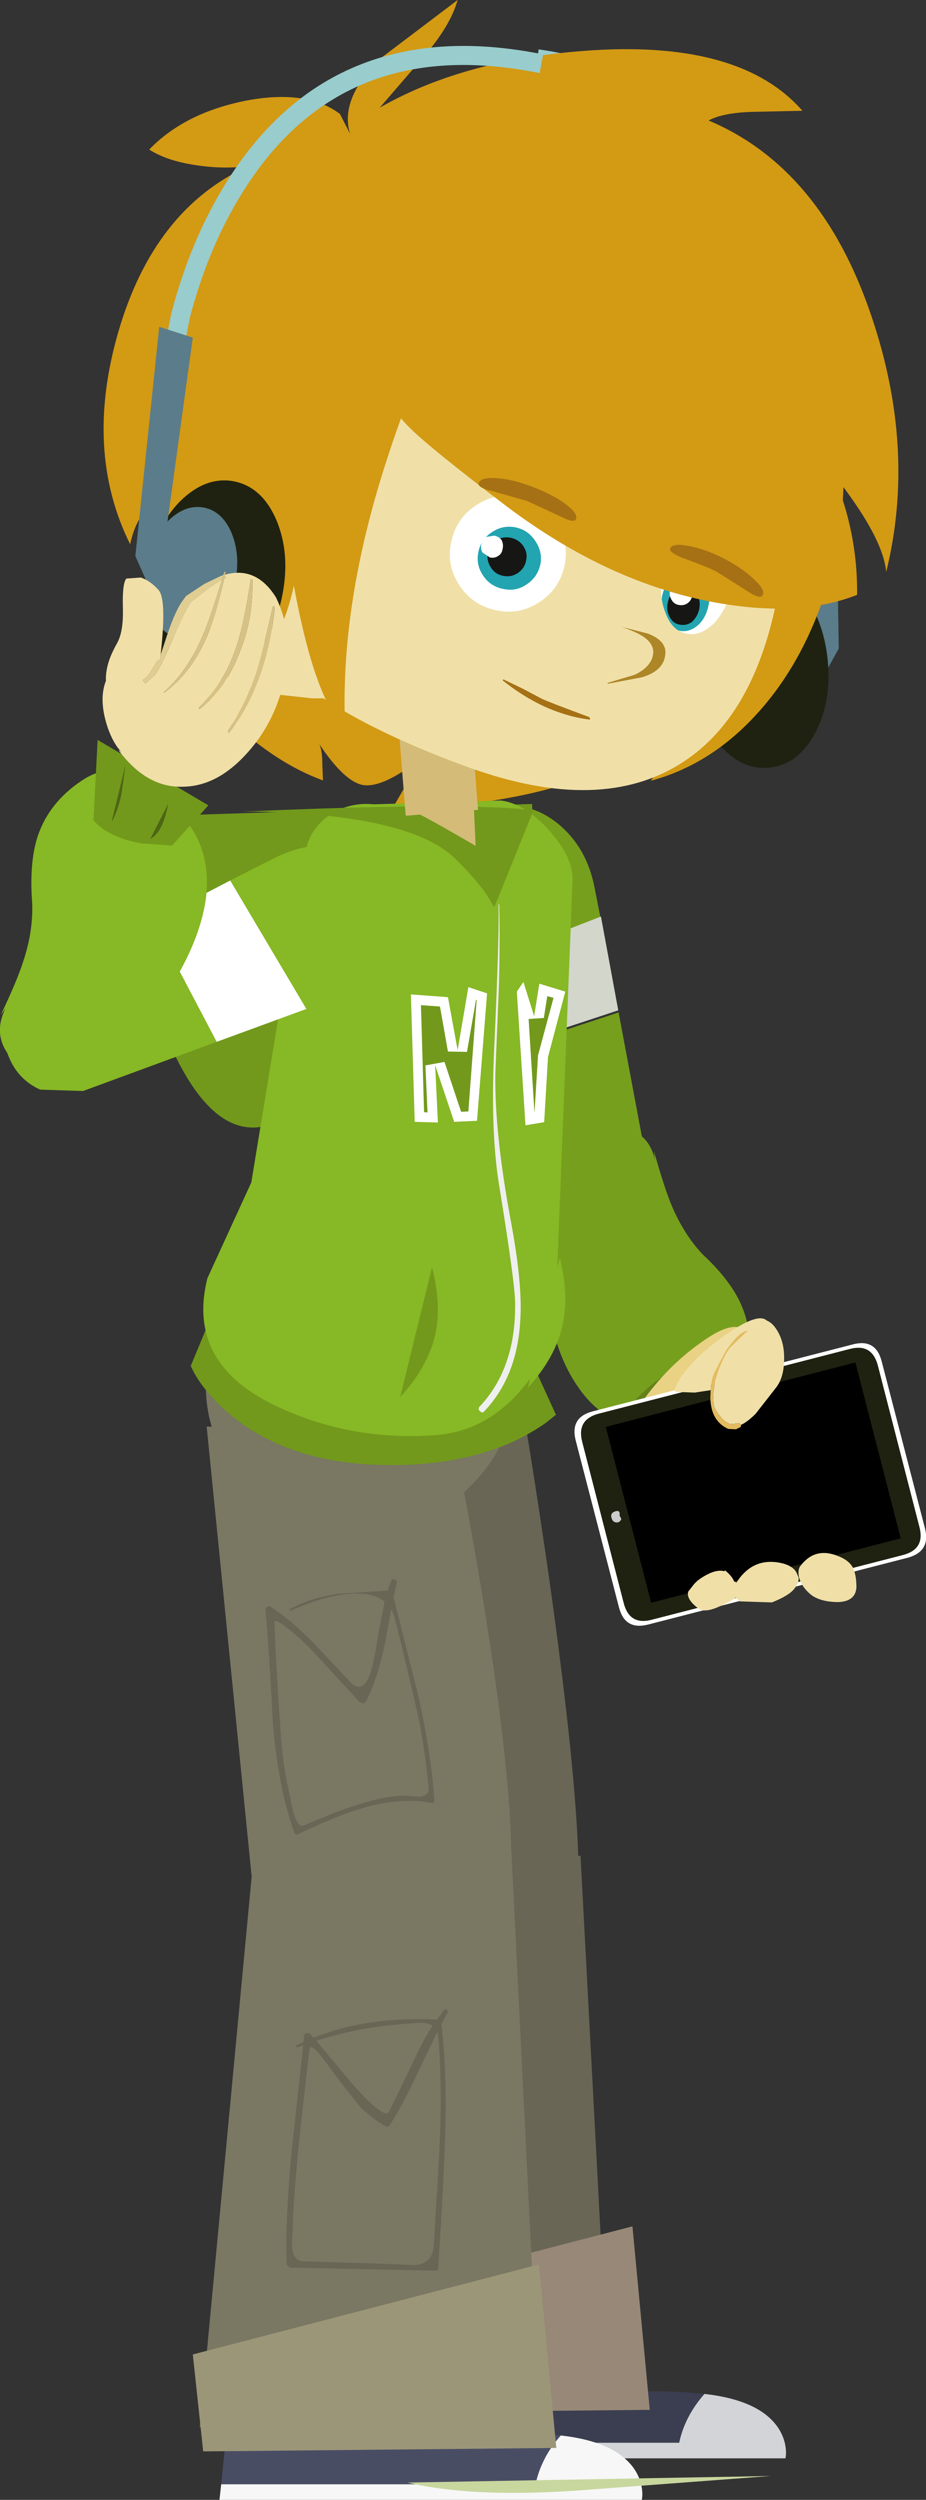 <?xml version="1.0" encoding="UTF-8" standalone="no"?>
<svg xmlns:xlink="http://www.w3.org/1999/xlink" height="361.0px" width="133.75px" xmlns="http://www.w3.org/2000/svg">
  <rect width="100%" height="100%" fill="#333333" stroke="none"/>
  <g transform="matrix(1.0, 0.0, 0.0, 1.0, 92.85, 183.25)">
    <path d="M1.6 -17.05 Q3.1 -11.7 4.15 -9.2 5.95 -4.95 8.65 -2.1 12.85 1.8 14.35 5.5 16.25 10.1 14.8 15.8 12.7 24.8 -0.55 22.85 -5.95 22.1 -9.45 16.9 -12.25 12.85 -13.4 6.8 -14.5 -0.55 -14.65 -3.8 -15.0 -10.35 -13.35 -15.15 -12.05 -19.1 -6.0 -20.2 0.4 -21.3 1.75 -15.8 L1.6 -17.05" fill="#769f1d" fill-rule="evenodd" stroke="none"/>
    <path d="M9.85 13.05 L17.0 21.85 -1.1 26.85 -0.95 18.8 Q0.45 17.25 2.55 15.75 6.6 12.85 9.85 13.05" fill="#64811a" fill-rule="evenodd" stroke="none"/>
    <path d="M27.1 38.95 L25.65 39.3 Q21.8 40.4 5.05 43.25 L0.9 44.0 Q0.05 41.55 -0.75 37.85 -2.45 29.3 -3.15 28.75 -5.35 27.1 -2.4 22.2 L0.85 17.9 Q4.55 13.1 9.45 9.9 17.0 5.0 15.85 15.75 15.85 18.9 23.15 30.9 26.0 35.7 27.1 38.95" fill="#ead284" fill-rule="evenodd" stroke="none"/>
    <path d="M30.3 10.9 Q33.65 10.0 34.5 13.35 L40.75 37.45 Q41.6 40.8 38.25 41.7 L0.75 51.35 Q-2.6 52.2 -3.45 48.85 L-9.7 24.75 Q-10.55 21.4 -7.2 20.55 L30.3 10.9" fill="#ffffff" fill-rule="evenodd" stroke="none"/>
    <path d="M29.9 11.55 Q33.1 10.7 33.95 13.95 L39.95 37.25 Q40.8 40.45 37.6 41.3 L1.3 50.65 Q-1.9 51.5 -2.75 48.3 L-8.75 25.0 Q-9.6 21.75 -6.4 20.9 L29.9 11.55" fill="#1f2211" fill-rule="evenodd" stroke="none"/>
    <path d="M30.7 13.7 L37.1 38.6 34.05 39.4 27.65 14.5 30.7 13.7" fill="#999999" fill-rule="evenodd" stroke="none"/>
    <path d="M22.5 23.85 Q21.4 24.15 21.1 23.05 L20.45 20.55 Q20.15 19.4 21.25 19.1 L23.75 18.45 Q24.9 18.2 25.2 19.35 L25.85 21.85 Q26.15 22.95 25.0 23.2 L22.5 23.85" fill="#ff9900" fill-rule="evenodd" stroke="none"/>
    <path d="M24.45 31.3 Q23.35 31.6 23.05 30.5 L22.4 28.0 Q22.1 26.85 23.2 26.55 L25.7 25.9 Q26.85 25.65 27.15 26.8 L27.8 29.3 Q28.1 30.4 26.95 30.65 L24.45 31.3" fill="#2fb0d0" fill-rule="evenodd" stroke="none"/>
    <path d="M26.4 38.75 Q25.3 39.05 25.0 37.95 L24.35 35.45 Q24.05 34.3 25.15 34.0 L27.65 33.35 Q28.8 33.1 29.1 34.25 L29.75 36.75 Q30.05 37.85 28.9 38.1 L26.4 38.75" fill="#4ab569" fill-rule="evenodd" stroke="none"/>
    <path d="M14.6 25.7 Q13.5 26.0 13.2 24.9 L12.55 22.4 Q12.25 21.25 13.35 20.95 L15.85 20.3 Q17.0 20.05 17.3 21.2 L17.95 23.7 Q18.25 24.8 17.1 25.05 L14.6 25.7" fill="#ffff66" fill-rule="evenodd" stroke="none"/>
    <path d="M16.5 33.2 Q15.4 33.5 15.1 32.4 L14.45 29.9 Q14.15 28.75 15.25 28.45 L17.75 27.8 Q18.9 27.55 19.2 28.7 L19.85 31.2 Q20.15 32.3 19.0 32.55 L16.5 33.2" fill="#003399" fill-rule="evenodd" stroke="none"/>
    <path d="M18.55 40.7 Q17.45 41.0 17.15 39.9 L16.5 37.4 Q16.2 36.25 17.3 35.95 L19.8 35.3 Q20.95 35.05 21.25 36.2 L21.9 38.7 Q22.2 39.8 21.05 40.05 L18.55 40.7" fill="#993366" fill-rule="evenodd" stroke="none"/>
    <path d="M5.65 28.1 Q4.55 28.4 4.25 27.3 L3.6 24.8 Q3.3 23.65 4.4 23.35 L6.9 22.7 Q8.05 22.45 8.35 23.6 L9.0 26.1 Q9.3 27.2 8.15 27.45 L5.65 28.1" fill="#993399" fill-rule="evenodd" stroke="none"/>
    <path d="M7.5 35.65 Q6.4 35.95 6.1 34.85 L5.45 32.35 Q5.15 31.2 6.25 30.9 L8.75 30.25 Q9.9 30.0 10.2 31.15 L10.85 33.65 Q11.15 34.75 10.0 35.0 L7.5 35.65" fill="#2fb0d0" fill-rule="evenodd" stroke="none"/>
    <path d="M9.45 43.2 Q8.35 43.5 8.05 42.4 L7.4 39.9 Q7.1 38.75 8.2 38.45 L10.7 37.8 Q11.85 37.55 12.15 38.7 L12.8 41.2 Q13.1 42.3 11.95 42.55 L9.45 43.2" fill="#003399" fill-rule="evenodd" stroke="none"/>
    <path d="M37.25 38.9 L1.2 48.2 -5.35 22.8 30.7 13.5 37.25 38.9" fill="#000000" fill-rule="evenodd" stroke="none"/>
    <path d="M-3.85 36.6 Q-4.4 36.55 -4.55 35.85 -4.7 35.15 -3.8 34.95 -3.4 34.9 -3.35 35.25 L-3.35 35.65 -3.2 35.9 Q-3.05 36.1 -3.2 36.3 -3.45 36.65 -3.85 36.6" fill="#cccccc" fill-rule="evenodd" stroke="none"/>
    <path d="M14.2 22.5 L13.9 22.25 13.2 22.35 12.6 22.4 11.8 21.95 Q10.85 21.05 10.35 20.0 10.05 18.9 10.25 17.5 10.4 15.75 11.3 13.7 11.95 12.15 12.6 11.35 L15.1 8.95 Q14.05 8.95 12.1 11.65 L11.25 13.2 10.3 15.05 Q9.85 16.05 9.8 17.5 L7.5 17.85 4.8 17.75 Q4.55 17.6 4.65 17.35 L4.75 17.0 Q6.25 13.65 11.6 9.75 16.6 6.2 17.9 7.45 18.8 7.8 19.5 9.05 20.5 10.8 20.4 13.25 20.35 15.8 19.15 17.25 L16.3 20.9 Q15.1 22.1 14.2 22.5 M30.3 43.05 Q30.85 44.1 30.85 46.0 30.7 48.0 28.25 48.1 25.7 48.1 24.3 47.05 22.95 45.95 22.55 44.5 22.35 43.4 22.75 42.9 24.9 40.05 28.3 41.5 29.7 42.05 30.3 43.05 M22.5 44.55 Q22.6 45.25 21.9 46.15 21.15 47.15 18.65 48.15 L14.0 48.0 13.4 47.45 Q12.85 47.95 11.15 48.7 8.95 49.7 8.05 49.05 6.25 47.7 6.55 46.6 L7.25 45.7 Q7.95 44.75 9.65 43.95 10.9 43.4 11.8 43.65 L11.85 43.5 Q12.9 44.35 13.2 45.15 13.4 45.15 13.5 45.3 L14.0 44.6 Q16.35 41.6 20.15 42.5 21.7 42.9 22.2 43.85 L22.5 44.55 M5.4 17.2 L5.4 17.15 5.35 17.2 5.4 17.2" fill="#f0e0a8" fill-rule="evenodd" stroke="none"/>
    <path d="M9.8 17.5 Q9.85 16.05 10.3 15.05 L11.25 13.2 12.1 11.65 Q14.05 8.95 15.1 8.95 L12.6 11.35 Q11.95 12.15 11.3 13.7 10.4 15.75 10.25 17.5 10.05 18.9 10.35 20.0 10.85 21.05 11.8 21.95 L12.6 22.4 13.2 22.35 13.9 22.25 14.2 22.5 14.15 22.8 13.45 23.15 12.35 23.1 Q9.85 22.0 9.75 18.65 L9.8 17.5" fill="#e3bb60" fill-rule="evenodd" stroke="none"/>
    <path d="M8.9 162.45 Q6.05 165.7 5.25 169.5 L-40.15 169.5 -39.6 164.1 -8.65 164.1 Q-7.85 163.35 -5.3 162.75 -0.2 161.6 8.4 162.4 L8.9 162.45" fill="#3a3e50" fill-rule="evenodd" stroke="none"/>
    <path d="M20.5 169.5 Q20.8 170.8 20.6 171.75 L-40.4 171.75 -40.15 169.5 5.25 169.5 Q6.05 165.7 8.9 162.45 14.7 163.1 17.7 165.4 19.9 167.1 20.5 169.5" fill="#d3d4d7" fill-rule="evenodd" stroke="none"/>
    <path d="M-3.5 -37.05 L0.3 -16.8 Q0.95 -13.5 -1.0 -10.65 -2.85 -7.95 -6.2 -7.05 -9.5 -6.25 -12.45 -7.8 -15.55 -9.35 -16.5 -12.55 L-22.35 -30.85 -3.5 -37.05" fill="#769f1d" fill-rule="evenodd" stroke="none"/>
    <path d="M-6.95 -54.95 L-6.1 -50.65 Q-13.35 -47.75 -26.25 -42.8 L-28.45 -49.65 Q-30.15 -55.25 -28.1 -60.2 -26.0 -65.3 -21.25 -66.5 -16.55 -67.75 -12.25 -64.3 -8.05 -60.85 -6.95 -54.95" fill="#769f1d" fill-rule="evenodd" stroke="none"/>
    <path d="M-22.35 -31.15 L-26.2 -43.05 -6.05 -50.9 -3.55 -37.35 -22.35 -31.15" fill="#d2d6cb" fill-rule="evenodd" stroke="none"/>
    <path d="M-5.55 -72.45 Q-14.35 -67.45 -36.4 -66.1 L-34.55 -69.3 -33.0 -73.0 Q-37.9 -69.4 -40.5 -69.9 -43.15 -70.45 -46.7 -75.75 -46.3 -74.75 -46.3 -73.1 L-46.2 -70.55 Q-52.9 -73.0 -59.3 -79.0 -65.55 -84.9 -68.55 -91.35 -71.1 -97.1 -71.25 -103.25 -71.5 -111.25 -66.7 -113.35 L8.8 -101.35 Q8.05 -80.2 -5.55 -72.45" fill="#d39a14" fill-rule="evenodd" stroke="none"/>
    <path d="M-17.4 19.75 Q-15.5 31.0 -13.5 44.9 -9.6 72.65 -9.3 85.8 -11.95 90.75 -30.25 90.85 L-48.05 89.9 -52.5 20.5 -17.4 19.75" fill="#696656" fill-rule="evenodd" stroke="none"/>
    <path d="M-46.5 83.25 L-9.0 84.75 -5.0 160.25 -54.0 162.75 -46.5 83.25" fill="#696656" fill-rule="evenodd" stroke="none"/>
    <path d="M-51.5 151.25 L-1.5 138.25 1.0 164.75 -50.0 165.25 -51.5 151.25" fill="#988877" fill-rule="evenodd" stroke="none"/>
    <path d="M-27.4 24.25 Q-25.4 33.85 -23.35 46.1 -19.3 70.6 -19.0 83.75 -21.65 88.7 -39.35 88.7 L-56.5 87.75 -63.0 22.75 -27.4 24.25" fill="#7a7763" fill-rule="evenodd" stroke="none"/>
    <path d="M-43.5 25.25 Q-44.25 27.6 -45.5 29.05 -46.8 30.65 -49.0 31.75 L-43.5 25.25" fill="#696656" fill-rule="evenodd" stroke="none"/>
    <path d="M-40.85 62.6 L-45.6 57.45 Q-48.45 54.25 -50.55 52.5 -52.95 50.5 -53.2 50.9 L-53.1 53.9 -52.75 60.4 -52.25 67.8 Q-51.9 71.95 -51.2 75.1 L-50.55 78.2 Q-49.85 80.75 -48.95 80.35 L-44.85 78.65 Q-38.2 76.1 -34.55 76.05 L-32.35 76.2 Q-30.8 76.15 -30.95 74.85 -31.45 69.65 -32.25 65.6 -33.3 60.55 -35.8 50.55 -36.0 49.75 -36.35 49.15 L-37.25 54.1 Q-38.35 59.3 -40.0 62.5 L-40.4 62.75 -40.85 62.6 M-36.4 45.1 Q-36.25 44.7 -35.85 44.85 -35.45 44.95 -35.55 45.35 L-36.0 47.4 -32.45 61.55 Q-30.55 70.05 -30.1 76.75 -30.1 77.2 -30.55 77.1 -35.0 76.25 -40.45 77.85 -44.0 78.85 -49.75 81.6 -50.25 81.8 -50.35 81.35 -52.65 75.05 -53.45 65.45 -54.0 54.6 -54.5 49.25 -54.55 48.95 -54.25 48.8 -53.9 48.6 -53.7 48.8 -50.8 50.75 -47.7 53.85 L-42.3 59.6 Q-40.4 61.6 -39.3 58.2 -38.85 56.9 -38.25 53.0 L-37.3 48.05 Q-39.0 46.65 -42.35 46.9 -46.0 47.2 -50.9 49.35 L-51.05 49.15 Q-47.95 47.45 -43.95 46.9 L-36.85 46.45 -36.4 45.1" fill="#696656" fill-rule="evenodd" stroke="none"/>
    <path d="M-60.9 175.5 L-60.35 170.1 -29.4 170.1 Q-28.6 169.35 -26.05 168.75 -20.95 167.6 -12.35 168.4 L-11.85 168.45 Q-14.7 171.7 -15.5 175.5 L-60.9 175.5" fill="#494d64" fill-rule="evenodd" stroke="none"/>
    <path d="M-61.15 177.75 L-60.9 175.5 -15.5 175.5 Q-14.7 171.7 -11.85 168.45 -6.05 169.1 -3.05 171.4 -0.85 173.1 -0.25 175.5 0.05 176.8 -0.15 177.75 L-61.15 177.75" fill="#f7f7f7" fill-rule="evenodd" stroke="none"/>
    <path d="M-56.5 87.75 L-19.0 83.75 -15.0 164.75 -64.0 167.25 -56.5 87.75" fill="#7a7763" fill-rule="evenodd" stroke="none"/>
    <path d="M-65.0 156.75 L-15.0 143.75 -12.5 170.25 -63.5 170.75 -65.0 156.75" fill="#9c9678" fill-rule="evenodd" stroke="none"/>
    <path d="M-32.1 108.85 L-35.4 109.1 Q-41.35 109.6 -47.15 111.45 L-42.2 117.4 Q-37.35 122.95 -36.65 121.7 L-33.0 114.15 Q-31.7 111.3 -30.35 109.25 -31.0 108.9 -32.1 108.85 M-29.6 110.35 L-29.65 110.1 -32.25 115.5 Q-34.7 120.8 -36.5 123.55 -36.8 124.05 -37.25 123.75 -39.15 122.7 -40.9 120.9 L-43.8 117.25 -46.2 114.0 Q-48.05 111.65 -48.15 112.7 L-49.05 120.45 Q-50.45 133.1 -50.55 137.9 L-50.7 141.0 Q-50.55 143.25 -49.05 143.3 L-37.6 143.65 -32.9 143.85 Q-30.35 143.6 -30.2 141.05 L-29.8 134.3 Q-29.1 123.9 -29.2 118.65 -29.3 113.1 -29.6 110.35 M-28.3 107.0 Q-28.05 107.15 -28.2 107.4 L-29.1 109.05 Q-28.2 116.4 -28.6 126.5 -28.8 132.45 -29.55 144.25 -29.55 144.65 -30.0 144.65 L-51.0 144.2 -51.45 143.75 Q-51.65 136.85 -50.7 127.2 L-49.05 112.1 -49.95 112.4 -50.1 112.3 -50.05 112.1 -49.0 111.65 -48.95 110.75 -48.65 110.3 -48.15 110.4 -47.55 111.0 Q-39.75 107.9 -29.75 108.4 L-28.7 107.0 Q-28.5 106.8 -28.3 107.0" fill="#696656" fill-rule="evenodd" stroke="none"/>
    <path d="M-18.65 15.7 Q-18.2 24.35 -24.4 30.85 -30.6 37.3 -39.85 37.75 -49.05 38.2 -55.8 32.35 -62.65 26.55 -63.1 17.9 -63.5 9.2 -57.25 2.7 -51.1 -3.75 -41.9 -4.2 -32.65 -4.65 -25.85 1.2 -19.05 7.0 -18.65 15.7" fill="#7a7763" fill-rule="evenodd" stroke="none"/>
    <path d="M-16.0 -67.15 L-15.95 -65.85 Q-21.15 -56.2 -28.4 -45.75 -43.0 -24.8 -53.5 -20.95 -63.9 -17.15 -71.45 -40.8 -75.25 -52.65 -76.95 -65.2 L-16.0 -67.15" fill="#72991c" fill-rule="evenodd" stroke="none"/>
    <path d="M-15.95 13.6 L-12.55 21.05 -14.05 22.25 Q-16.05 23.65 -18.55 24.85 -26.8 28.6 -37.85 28.3 -51.35 27.95 -59.7 20.95 -63.8 17.4 -65.3 14.0 L-62.6 7.5 -15.95 13.6" fill="#72991c" fill-rule="evenodd" stroke="none"/>
    <path d="M-10.15 -56.15 L-12.6 6.0 Q-12.75 11.8 -17.4 17.25 -22.65 23.5 -30.05 24.0 -41.85 24.85 -52.3 20.1 -66.05 13.95 -62.9 1.35 L-56.55 -12.5 -48.7 -60.35 Q-48.1 -63.55 -45.25 -65.55 -42.4 -67.45 -38.85 -67.1 L-20.55 -67.65 Q-17.05 -67.25 -13.5 -63.3 -10.05 -59.4 -10.15 -56.15" fill="#87b825" fill-rule="evenodd" stroke="none"/>
    <path d="M-22.75 -66.7 Q-15.4 -66.5 -15.95 -65.85 L-21.45 -52.25 -22.75 -54.35 Q-24.65 -56.9 -27.3 -59.45 -34.0 -65.65 -56.15 -66.05 L-57.9 -66.05 Q-33.65 -67.1 -22.75 -66.7 M-57.9 -66.05 L-76.95 -65.2 -57.9 -66.05" fill="#72991c" fill-rule="evenodd" stroke="none"/>
    <path d="M-30.45 -0.25 Q-29.0 5.4 -30.05 9.75 -31.15 14.25 -35.05 18.5 L-30.45 -0.25" fill="#72991c" fill-rule="evenodd" stroke="none"/>
    <path d="M-20.85 -52.65 L-20.75 -52.65 Q-20.6 -47.85 -20.8 -40.5 L-21.3 -28.35 Q-21.45 -19.8 -19.1 -7.1 -17.35 2.15 -17.7 7.4 -18.15 15.55 -22.9 20.55 -23.2 20.9 -23.5 20.55 -23.9 20.25 -23.6 19.9 -18.25 14.25 -18.45 4.65 -18.55 1.5 -20.75 -12.05 -22.05 -19.9 -21.45 -32.3 -20.7 -48.6 -20.85 -52.65" fill="#efefef" fill-rule="evenodd" stroke="none"/>
    <path d="M-28.15 -39.25 L-26.75 -31.6 -25.2 -40.7 -22.5 -39.8 -23.95 -21.4 -27.25 -21.25 -30.0 -29.45 -29.6 -21.15 -32.95 -21.25 -33.5 -39.65 -28.15 -39.25" fill="#ffffff" fill-rule="evenodd" stroke="none"/>
    <path d="M-24.0 -38.85 L-25.2 -22.75 -26.25 -22.7 -28.65 -29.9 -31.4 -29.4 -31.1 -22.6 -31.6 -22.65 -32.05 -38.1 -29.3 -37.9 -28.15 -31.4 -25.4 -31.35 -24.1 -38.85 -24.0 -38.85" fill="#72991c" fill-rule="evenodd" stroke="none"/>
    <path d="M-18.2 -40.05 L-17.25 -41.45 -15.7 -36.5 -14.95 -41.2 -11.2 -40.05 -13.7 -30.6 -14.25 -21.2 -16.95 -20.75 -18.2 -40.05" fill="#ffffff" fill-rule="evenodd" stroke="none"/>
    <path d="M-15.15 -30.8 L-15.15 -30.65 -15.65 -22.5 -16.5 -36.1 -14.3 -36.25 -13.8 -39.4 -12.9 -39.15 -15.15 -30.8" fill="#72991c" fill-rule="evenodd" stroke="none"/>
    <path d="M-23.8 -66.3 L-34.25 -65.45 -35.75 -84.35 -25.3 -85.2 -23.8 -66.3" fill="#d4bc78" fill-rule="evenodd" stroke="none"/>
    <path d="M19.2 -97.45 Q16.55 -97.15 14.95 -94.25 13.35 -91.2 13.75 -87.3 14.15 -83.35 16.35 -80.75 18.5 -78.2 21.15 -78.5 23.85 -78.75 25.5 -81.7 27.0 -84.7 26.6 -88.65 26.2 -92.55 24.1 -95.2 21.9 -97.7 19.2 -97.45" fill="#5b7c8a" fill-rule="evenodd" stroke="none"/>
    <path d="M22.8 -121.7 L24.3 -91.7 25.9 -85.25 28.3 -89.6 27.75 -122.85 22.8 -121.7" fill="#5b7c8a" fill-rule="evenodd" stroke="none"/>
    <path d="M10.85 -75.95 Q14.2 -71.95 18.3 -72.4 22.4 -72.8 24.9 -77.4 27.3 -81.95 26.7 -88.0 26.05 -94.05 22.8 -98.05 19.4 -102.05 15.3 -101.65 11.2 -101.2 8.75 -96.6 6.25 -92.0 6.9 -85.95 7.5 -79.9 10.85 -75.95" fill="#1f2211" fill-rule="evenodd" stroke="none"/>
    <path d="M14.15 -102.05 Q22.4 -121.95 25.3 -131.8 28.95 -124.1 29.0 -114.3 28.95 -104.8 25.65 -95.65 22.2 -86.25 16.1 -79.75 9.55 -72.75 1.15 -70.5 L2.5 -72.45 Q5.2 -80.7 14.15 -102.05" fill="#d39a14" fill-rule="evenodd" stroke="none"/>
    <path d="M19.75 -98.85 Q16.65 -80.25 5.8 -73.2 -6.0 -65.5 -25.2 -72.45 -45.1 -79.7 -52.8 -87.9 -63.4 -99.2 -59.6 -118.3 -56.5 -133.85 -42.0 -142.35 -27.55 -150.85 -10.2 -147.35 11.85 -142.95 19.75 -134.55 31.05 -122.45 19.75 -98.85" fill="#f0e0a8" fill-rule="evenodd" stroke="none"/>
    <path d="M-63.55 -108.05 Q-58.75 -114.05 -53.55 -113.0 L-44.35 -82.45 -47.65 -82.4 -54.95 -83.2 Q-65.85 -85.55 -67.2 -93.1 -68.65 -101.6 -63.55 -108.05" fill="#f0e0a8" fill-rule="evenodd" stroke="none"/>
    <path d="M-63.55 -108.05 Q-58.75 -114.05 -53.55 -113.0 L-44.35 -82.45 -47.65 -82.4 -54.95 -83.2 Q-65.85 -85.55 -67.2 -93.1 -68.65 -101.6 -63.55 -108.05" fill="#f0e0a8" fill-rule="evenodd" stroke="none"/>
    <path d="M-58.35 -139.7 Q-60.35 -155.55 -29.9 -134.5 -33.5 -127.6 -36.9 -117.1 -43.8 -96.05 -43.0 -78.05 -47.35 -82.1 -50.4 -98.65 -53.55 -115.65 -50.15 -119.75 L-53.8 -126.75 Q-57.65 -134.8 -58.35 -139.7" fill="#d39a14" fill-rule="evenodd" stroke="none"/>
    <path d="M-34.4 -66.6 L-24.55 -69.85 -24.15 -61.1 Q-33.65 -66.65 -34.4 -66.6" fill="#d4bc78" fill-rule="evenodd" stroke="none"/>
    <path d="M-16.6 17.15 L-12.0 -1.65 Q-10.6 4.0 -11.65 8.35 -12.7 12.85 -16.6 17.15" fill="#87b825" fill-rule="evenodd" stroke="none"/>
    <path d="M-61.55 -32.8 L-80.85 -25.7 -87.05 -25.9 Q-90.15 -27.3 -91.5 -30.45 -92.9 -33.55 -91.85 -36.75 -90.8 -40.0 -87.85 -41.5 L-70.75 -50.3 -61.55 -32.8" fill="#87b825" fill-rule="evenodd" stroke="none"/>
    <path d="M-35.55 -55.1 Q-33.55 -50.6 -36.25 -45.85 -38.9 -41.1 -44.45 -39.05 L-48.6 -37.55 -59.6 -56.1 -53.3 -59.3 Q-48.0 -62.0 -42.8 -60.8 -37.55 -59.55 -35.55 -55.1" fill="#87b825" fill-rule="evenodd" stroke="none"/>
    <path d="M-61.55 -32.8 L-70.75 -50.3 -59.6 -56.1 -48.6 -37.55 -61.55 -32.8" fill="#ffffff" fill-rule="evenodd" stroke="none"/>
    <path d="M-7.45 176.25 Q-23.95 177.6 -34.0 175.25 L18.5 174.3 -7.45 176.25" fill="#c8d79e" fill-rule="evenodd" stroke="none"/>
    <path d="M-11.3 -101.6 Q-12.0 -98.25 -14.85 -96.35 -17.75 -94.4 -21.1 -95.1 -24.55 -95.8 -26.45 -98.65 -28.4 -101.55 -27.7 -104.9 -27.0 -108.35 -24.15 -110.25 -21.25 -112.2 -17.8 -111.5 -14.45 -110.8 -12.55 -107.95 -10.6 -105.05 -11.3 -101.6" fill="#ffffff" fill-rule="evenodd" stroke="none"/>
    <path d="M13.0 -98.85 Q12.3 -95.5 10.4 -93.35 8.35 -91.3 6.3 -91.75 4.2 -92.15 3.25 -94.8 2.2 -97.5 2.9 -100.85 3.55 -104.2 5.55 -106.3 7.5 -108.4 9.6 -108.0 11.65 -107.55 12.7 -104.85 13.65 -102.2 13.0 -98.85" fill="#ffffff" fill-rule="evenodd" stroke="none"/>
    <path d="M-20.25 -85.0 L-20.15 -85.15 -17.35 -83.8 -14.6 -82.35 Q-13.55 -81.85 -7.75 -79.7 L-7.6 -79.45 Q-7.6 -79.3 -7.8 -79.35 -11.0 -79.75 -14.4 -81.3 -17.6 -82.85 -20.25 -85.0" fill="#a67114" fill-rule="evenodd" stroke="none"/>
    <path d="M-13.9 -174.55 Q-4.45 -173.05 5.2 -165.15 24.4 -149.35 25.25 -117.45" fill="none" stroke="#99cccc" stroke-linecap="square" stroke-linejoin="round" stroke-width="2.75"/>
    <path d="M-14.8 -101.75 Q-15.2 -99.9 -16.8 -98.85 -18.3 -97.8 -20.15 -98.2 -22.0 -98.55 -23.05 -100.1 -24.15 -101.7 -23.75 -103.55 -23.4 -105.35 -21.8 -106.4 -20.25 -107.45 -18.4 -107.1 -16.55 -106.7 -15.55 -105.15 -14.45 -103.55 -14.8 -101.75" fill="#23a4b1" fill-rule="evenodd" stroke="none"/>
    <path d="M-16.85 -102.35 Q-17.05 -101.2 -18.05 -100.5 -19.05 -99.85 -20.2 -100.1 -21.3 -100.3 -21.95 -101.3 -22.6 -102.3 -22.4 -103.45 -22.15 -104.55 -21.2 -105.25 -20.2 -105.8 -19.1 -105.6 -17.95 -105.35 -17.3 -104.45 -16.6 -103.45 -16.85 -102.35" fill="#161614" fill-rule="evenodd" stroke="none"/>
    <path d="M-20.25 -104.0 Q-20.35 -103.3 -20.85 -103.0 -21.4 -102.6 -22.1 -102.75 L-23.15 -103.45 Q-23.45 -103.9 -23.35 -104.6 -23.2 -105.25 -22.7 -105.7 L-21.45 -105.9 Q-20.75 -105.75 -20.4 -105.25 -20.1 -104.65 -20.25 -104.0" fill="#ffffff" fill-rule="evenodd" stroke="none"/>
    <path d="M9.5 -95.9 Q9.15 -94.05 7.95 -92.95 6.7 -91.9 5.35 -92.15 3.9 -92.45 3.2 -93.9 2.45 -95.4 2.8 -97.25 3.2 -99.05 4.45 -100.15 5.7 -101.3 7.1 -101.0 8.45 -100.75 9.2 -99.2 9.9 -97.7 9.5 -95.9" fill="#23a4b1" fill-rule="evenodd" stroke="none"/>
    <path d="M8.15 -95.3 Q7.9 -94.2 7.1 -93.45 6.3 -92.85 5.3 -93.05 4.4 -93.2 3.9 -94.1 3.35 -95.1 3.6 -96.2 3.8 -97.35 4.7 -98.05 5.5 -98.65 6.4 -98.5 7.4 -98.3 7.9 -97.4 8.35 -96.45 8.15 -95.3" fill="#161614" fill-rule="evenodd" stroke="none"/>
    <path d="M7.1 -97.15 Q7.0 -96.5 6.4 -96.1 5.85 -95.75 5.15 -95.9 4.55 -96.0 4.2 -96.55 3.8 -97.15 3.9 -97.8 4.05 -98.4 4.65 -98.8 L5.75 -99.05 Q6.45 -98.9 6.85 -98.35 7.25 -97.75 7.1 -97.15" fill="#ffffff" fill-rule="evenodd" stroke="none"/>
    <path d="M9.6 -108.0 Q7.5 -108.4 5.55 -106.3 3.55 -104.2 2.9 -100.85 2.2 -97.5 3.25 -94.8 4.2 -92.15 6.3 -91.75 8.35 -91.3 10.4 -93.35 12.3 -95.5 13.0 -98.85 13.65 -102.2 12.7 -104.85 11.65 -107.55 9.6 -108.0 M17.15 -91.5 L16.3 -89.7 12.45 -83.2 -37.3 -93.15 -30.95 -124.85 21.7 -114.3 17.15 -91.5 M-24.15 -110.25 Q-27.0 -108.35 -27.7 -104.9 -28.4 -101.55 -26.45 -98.65 -24.55 -95.8 -21.1 -95.1 -17.75 -94.4 -14.85 -96.35 -12.0 -98.25 -11.3 -101.6 -10.6 -105.05 -12.55 -107.95 -14.45 -110.8 -17.8 -111.5 -21.25 -112.2 -24.15 -110.25" fill="#f0e0a8" fill-rule="evenodd" stroke="none"/>
    <path d="M-0.1 -85.45 L-5.1 -84.5 -3.35 -92.8 0.75 -91.75 Q3.45 -90.7 3.25 -88.8 3.05 -86.4 -0.1 -85.45" fill="#ad8627" fill-rule="evenodd" stroke="none"/>
    <path d="M-1.2 -85.8 L-5.55 -84.5 -3.65 -92.95 Q-1.15 -92.05 -0.4 -91.6 1.65 -90.45 1.5 -88.85 1.25 -86.95 -1.2 -85.8" fill="#f0e0a8" fill-rule="evenodd" stroke="none"/>
    <path d="M16.05 -167.1 Q11.6 -167.0 9.5 -165.85 25.75 -159.0 32.95 -137.8 39.55 -118.5 35.15 -100.65 34.7 -105.75 27.4 -114.95 31.05 -106.5 30.95 -97.35 22.5 -94.0 10.15 -96.3 -5.0 -99.15 -19.5 -110.0 -31.15 -118.85 -33.95 -121.75 -40.45 -128.6 -41.9 -137.95 -40.8 -129.05 -40.85 -122.55 -40.9 -114.95 -42.5 -106.95 -42.2 -110.5 -43.75 -114.55 -45.35 -118.8 -47.85 -120.8 L-49.4 -105.35 Q-50.25 -95.8 -53.5 -90.35 -53.35 -92.3 -54.1 -94.15 L-55.6 -97.35 Q-58.1 -92.6 -56.85 -86.45 -62.2 -90.6 -65.25 -97.85 -67.55 -103.2 -69.05 -111.8 -73.0 -109.75 -74.05 -104.65 -80.75 -118.15 -75.75 -135.35 -70.6 -153.05 -57.0 -159.25 -60.7 -158.8 -64.55 -159.4 -68.7 -160.0 -71.3 -161.65 -66.3 -166.85 -57.65 -168.65 -48.65 -170.45 -43.75 -166.8 L-42.3 -163.95 Q-43.85 -169.15 -37.65 -175.0 L-26.75 -183.25 Q-27.8 -179.55 -31.45 -175.3 L-38.0 -167.7 Q-25.55 -174.85 -7.1 -176.0 14.3 -177.3 23.05 -167.25 L16.05 -167.1" fill="#d39a14" fill-rule="evenodd" stroke="none"/>
    <path d="M-9.65 -108.3 Q-9.9 -107.65 -11.85 -108.65 L-16.7 -110.9 -21.8 -112.35 Q-23.95 -112.85 -23.7 -113.5 -23.4 -114.35 -21.1 -114.2 -18.8 -114.05 -15.95 -112.95 -13.05 -111.85 -11.2 -110.5 -9.35 -109.1 -9.65 -108.3" fill="#a67114" fill-rule="evenodd" stroke="none"/>
    <path d="M17.3 -97.3 Q17.0 -96.65 15.15 -97.85 L10.65 -100.7 Q9.55 -101.3 5.7 -102.7 3.7 -103.5 3.95 -104.1 4.4 -104.85 6.65 -104.4 8.9 -104.0 11.6 -102.65 14.4 -101.2 16.05 -99.6 17.75 -98.05 17.3 -97.3" fill="#a67114" fill-rule="evenodd" stroke="none"/>
    <path d="M-56.9 -87.75 Q-60.55 -84.05 -64.65 -84.85 -68.7 -85.6 -70.8 -90.4 -72.8 -95.15 -71.65 -101.15 -70.5 -107.1 -66.85 -110.85 -63.15 -114.5 -59.1 -113.75 -55.0 -112.95 -52.95 -108.2 -50.9 -103.35 -52.05 -97.4 -53.2 -91.4 -56.9 -87.75" fill="#1f2211" fill-rule="evenodd" stroke="none"/>
    <path d="M-63.4 -109.95 Q-60.8 -109.45 -59.45 -106.4 -58.1 -103.2 -58.85 -99.3 -59.6 -95.4 -62.0 -93.05 -64.4 -90.65 -67.0 -91.15 -69.65 -91.65 -71.05 -94.75 -72.35 -97.85 -71.6 -101.75 -70.85 -105.65 -68.5 -108.1 -66.05 -110.45 -63.4 -109.95" fill="#5b7c8a" fill-rule="evenodd" stroke="none"/>
    <path d="M-68.4 -129.5 L-66.75 -137.75 Q-64.2 -147.45 -59.65 -155.1 -45.15 -179.6 -16.0 -174.3" fill="none" stroke="#99cccc" stroke-linecap="square" stroke-linejoin="round" stroke-width="2.75"/>
    <path d="M-65.0 -134.5 L-69.1 -104.7 -71.25 -98.35 -73.3 -102.95 -69.85 -136.05 -65.0 -134.5" fill="#5b7c8a" fill-rule="evenodd" stroke="none"/>
    <path d="M-92.75 -36.65 Q-90.4 -41.6 -89.55 -44.25 -88.05 -48.65 -88.2 -52.8 -88.65 -58.7 -87.4 -62.5 -85.8 -67.3 -81.15 -70.45 -73.85 -75.5 -65.7 -64.4 -62.35 -59.95 -63.1 -53.55 -63.8 -48.55 -66.8 -43.1 -70.6 -37.05 -72.6 -34.55 -76.6 -29.4 -80.85 -27.1 -84.35 -25.1 -89.35 -28.75 -94.55 -32.6 -92.05 -37.65 L-92.75 -36.65" fill="#87b825" fill-rule="evenodd" stroke="none"/>
    <path d="M-79.35 -64.8 L-78.75 -76.4 -62.75 -66.95 -68.0 -61.15 -72.4 -61.45 Q-77.2 -62.3 -79.35 -64.8" fill="#72991c" fill-rule="evenodd" stroke="none"/>
    <path d="M-76.75 -64.5 L-74.7 -72.9 -75.3 -68.6 Q-75.8 -66.2 -76.75 -64.5" fill="#4f6515" fill-rule="evenodd" stroke="none"/>
    <path d="M-71.15 -62.1 L-68.55 -67.2 Q-69.3 -63.05 -71.15 -62.1" fill="#4f6515" fill-rule="evenodd" stroke="none"/>
    <path d="M-60.4 -100.25 Q-55.85 -101.55 -53.0 -97.0 -50.35 -91.6 -51.8 -85.05 -53.15 -78.9 -57.2 -74.45 -61.4 -69.8 -66.2 -69.65 -71.6 -69.35 -75.75 -74.95 L-75.35 -74.7 Q-76.5 -75.9 -77.3 -78.2 -78.6 -82.1 -77.6 -84.8 L-77.55 -84.9 Q-77.6 -86.1 -77.25 -87.35 -76.9 -88.65 -75.95 -90.35 -75.0 -92.0 -75.1 -95.5 -75.2 -99.0 -74.6 -99.7 L-72.5 -99.85 Q-71.1 -99.35 -69.95 -98.05 -68.75 -96.7 -69.65 -88.7 L-69.75 -88.0 Q-69.95 -87.85 -70.1 -87.85 L-71.25 -86.0 Q-71.75 -85.35 -72.25 -85.05 L-71.85 -84.55 -70.6 -85.65 Q-69.75 -86.55 -67.85 -91.1 -65.9 -95.6 -65.2 -96.35 L-62.6 -98.4 -60.8 -99.55 Q-62.55 -93.85 -63.65 -91.25 -65.8 -86.3 -69.2 -83.3 L-69.15 -83.2 Q-65.35 -86.0 -63.15 -90.9 -61.75 -94.0 -60.45 -99.7 L-60.15 -99.85 -60.4 -100.1 -60.4 -100.25 M-60.9 -100.1 Q-60.75 -100.1 -60.6 -100.25 L-60.6 -100.15 -60.9 -100.1 M-64.2 -81.0 L-64.0 -80.85 Q-60.1 -84.0 -58.2 -89.15 -56.25 -93.9 -56.4 -99.55 L-56.65 -99.55 Q-57.6 -92.95 -58.85 -89.45 -60.55 -84.5 -64.2 -81.0 M-59.85 -77.5 Q-59.85 -77.35 -59.75 -77.45 -54.3 -84.45 -53.15 -95.55 L-53.25 -95.75 -53.45 -95.65 Q-54.9 -89.2 -55.8 -86.25 -57.45 -81.3 -59.95 -77.7 L-59.85 -77.5" fill="#f0e0a8" fill-rule="evenodd" stroke="none"/>
    <path d="M-60.4 -100.1 L-60.15 -99.85 -60.45 -99.7 -60.4 -100.1 M-60.8 -99.55 L-62.6 -98.4 -65.2 -96.35 Q-65.9 -95.6 -67.85 -91.1 -69.75 -86.55 -70.6 -85.65 L-71.85 -84.55 -72.25 -85.05 Q-71.75 -85.35 -71.25 -86.0 L-70.1 -87.85 Q-69.95 -87.85 -69.75 -88.0 L-69.65 -88.7 -69.0 -90.65 Q-67.7 -94.75 -66.55 -96.4 L-66.0 -97.15 -65.95 -97.2 -63.3 -98.95 -60.9 -100.1 -60.6 -100.15 -60.8 -99.55" fill="#e0cd92" fill-rule="evenodd" stroke="none"/>
    <path d="M-60.4 -100.25 L-60.4 -100.1 -60.45 -99.7 Q-61.75 -94.0 -63.15 -90.9 -65.35 -86.0 -69.15 -83.2 L-69.2 -83.3 Q-65.8 -86.3 -63.65 -91.25 -62.55 -93.85 -60.8 -99.55 L-60.6 -100.15 -60.6 -100.25 -60.4 -100.7 -60.25 -100.65 -60.4 -100.25 M-59.85 -77.5 L-59.95 -77.7 Q-57.45 -81.3 -55.8 -86.25 -54.9 -89.2 -53.45 -95.65 L-53.25 -95.75 -53.15 -95.55 Q-54.3 -84.45 -59.75 -77.45 -59.85 -77.35 -59.85 -77.5 M-64.2 -81.0 Q-60.55 -84.5 -58.85 -89.45 -57.6 -92.95 -56.65 -99.55 L-56.4 -99.55 Q-56.25 -93.9 -58.2 -89.15 -60.1 -84.0 -64.0 -80.85 L-64.2 -81.0" fill="#d7c286" fill-rule="evenodd" stroke="none"/>
  </g>
</svg>
